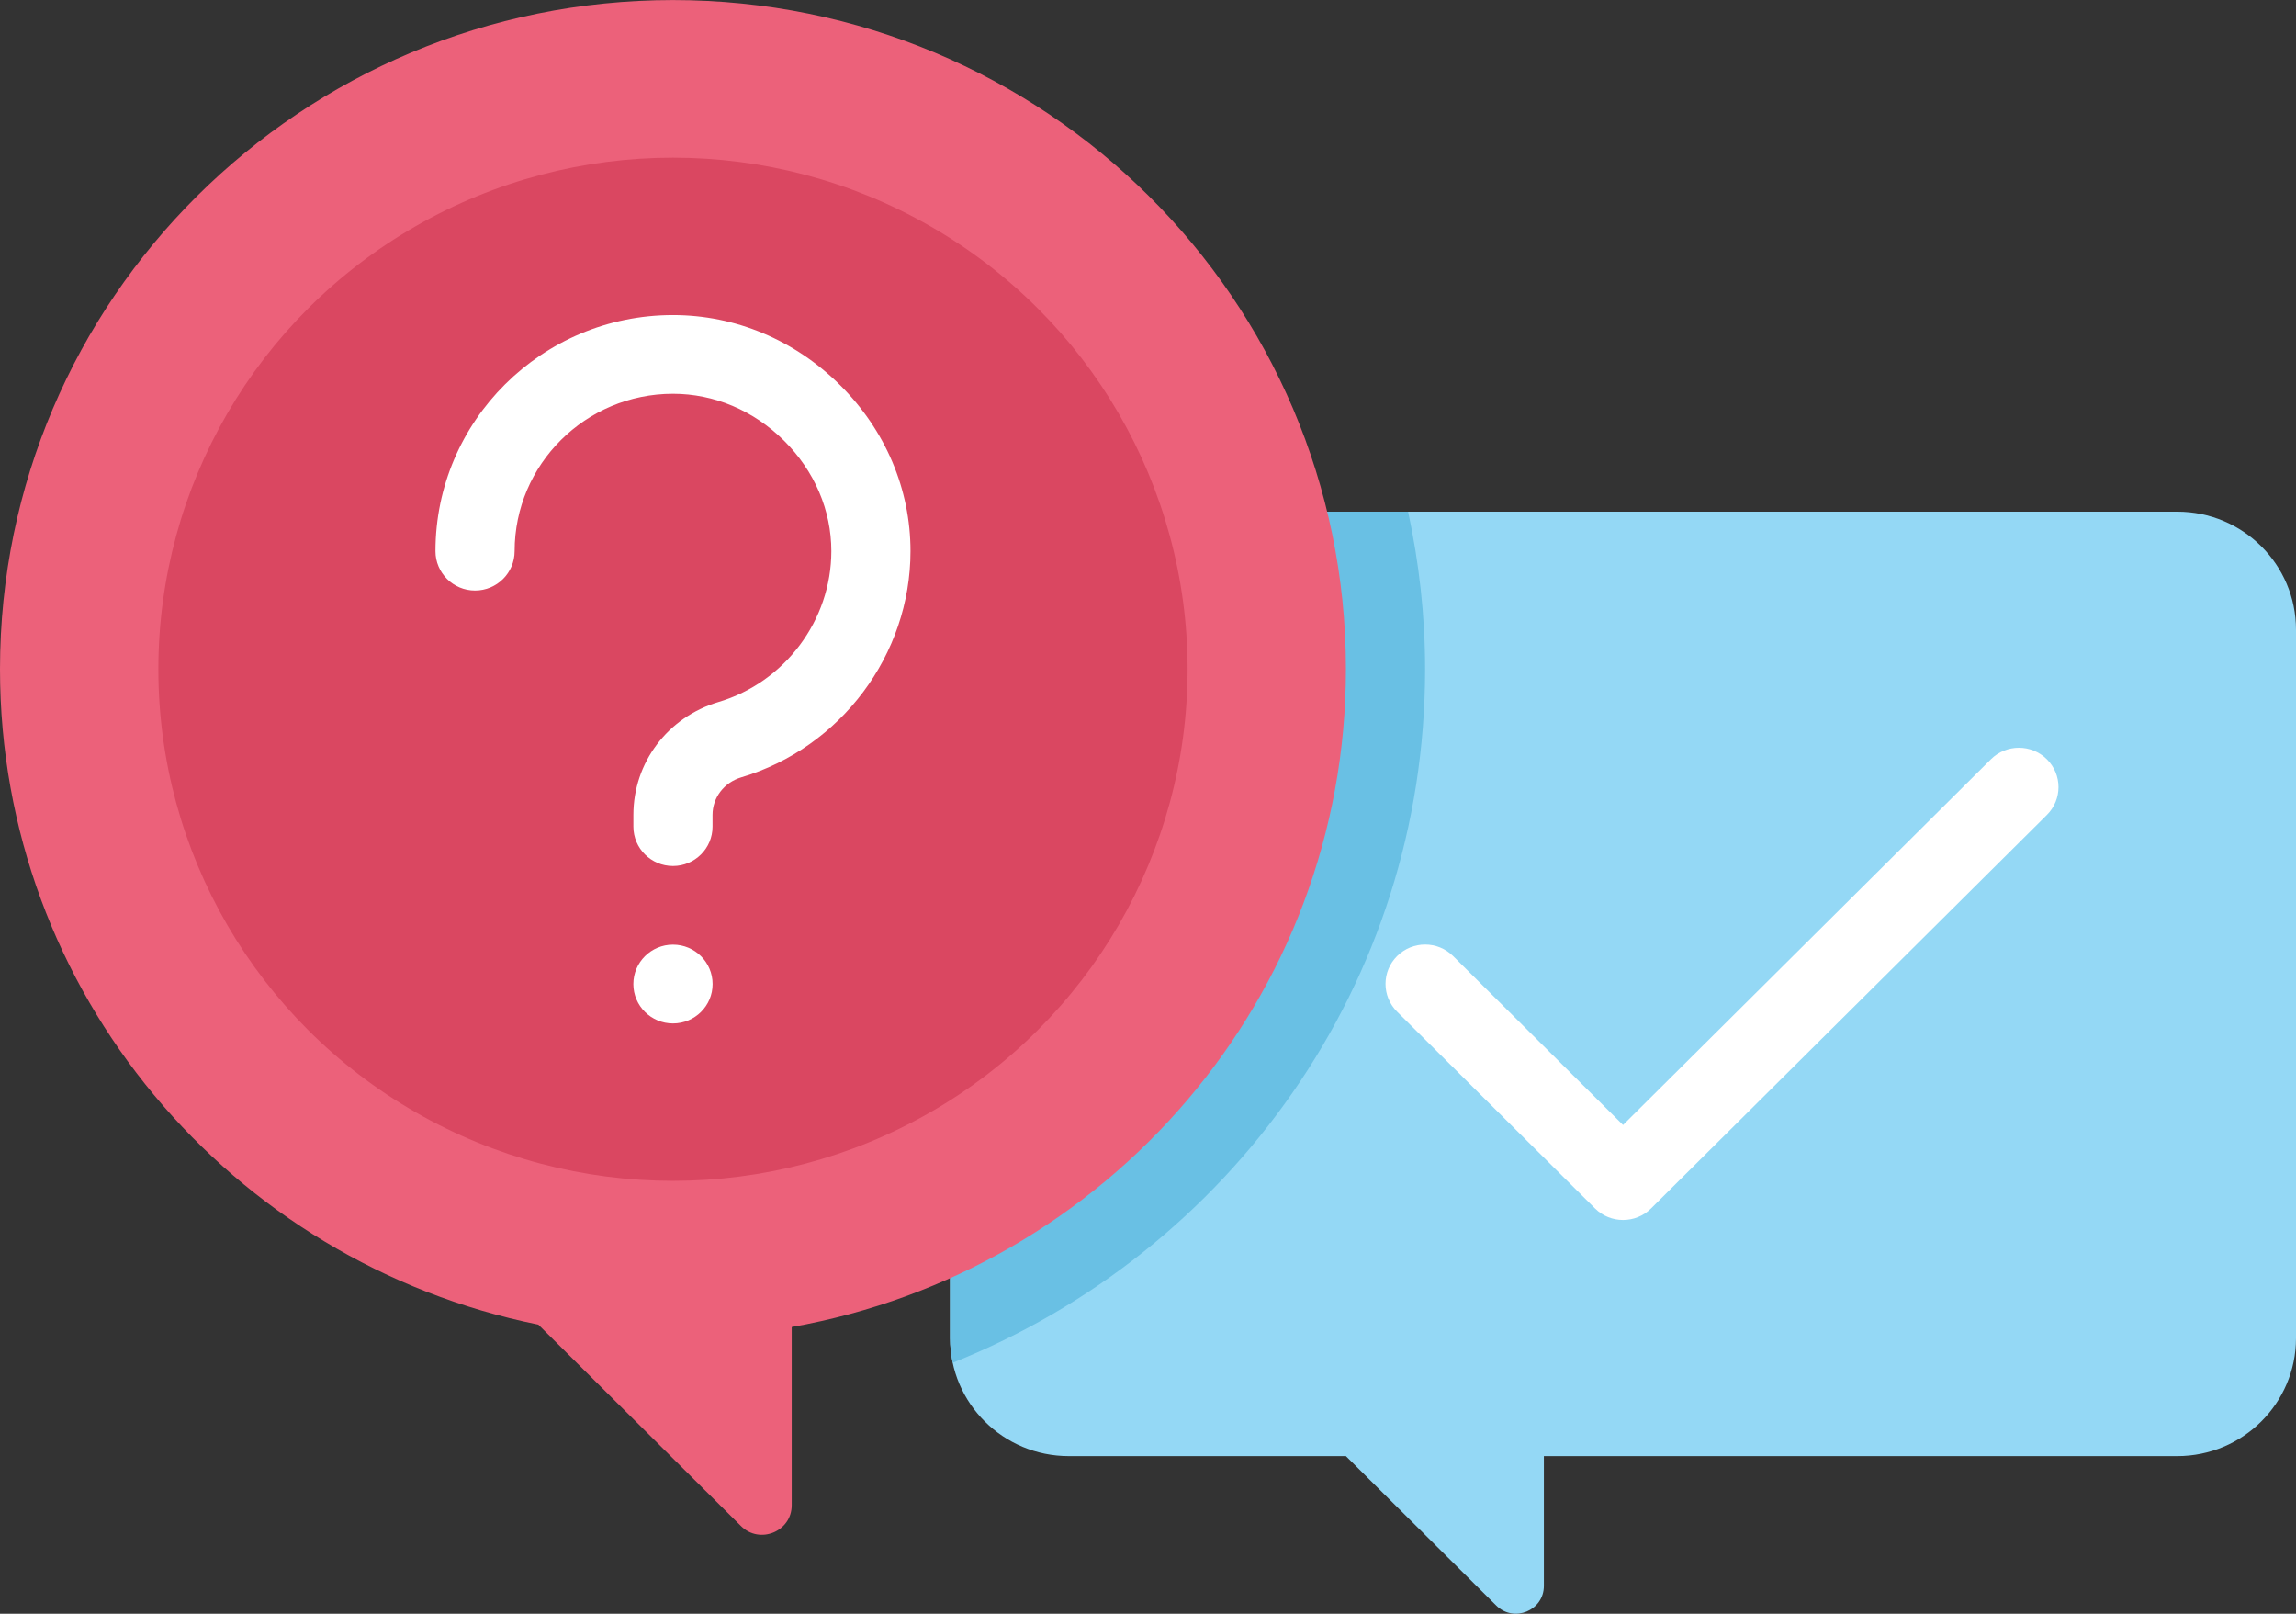 <?xml version="1.0" encoding="UTF-8"?>
<svg width="74px" height="52px" viewBox="0 0 74 52" version="1.1" xmlns="http://www.w3.org/2000/svg" xmlns:xlink="http://www.w3.org/1999/xlink">
    <rect x="0" y="0" width="74" height="52" fill="#333333" stroke="none"/>
    <!-- Generator: Sketch 55.2 (78181) - https://sketchapp.com -->
    <title>ic_question</title>
    <desc>Created with Sketch.</desc>
    <g id="Page-1" stroke="none" stroke-width="1" fill="none" fill-rule="evenodd">
        <g id="contact-us" transform="translate(-857, -342)" fill-rule="nonzero">
            <g id="Group-25" transform="translate(163, 313)">
                <g id="Group-24" transform="translate(20, 27)">
                    <g id="ic_question" transform="translate(674, 2)">
                        <path d="M34.448,16.487 L70.172,16.487 C72.286,16.487 74,18.19 74,20.291 L74,43.116 C74,45.217 72.286,46.92 70.172,46.92 L49.759,46.92 L49.759,51.102 C49.759,51.899 48.79,52.298 48.223,51.734 L43.379,46.92 L34.448,46.92 C32.334,46.92 30.621,45.217 30.621,43.116 L30.621,20.291 C30.621,18.19 32.334,16.487 34.448,16.487 Z" id="Path" fill="#94D8F5"></path>
                        <path d="M30.621,20.291 L30.621,43.116 C30.621,43.389 30.652,43.654 30.707,43.911 C39.626,40.353 45.931,31.695 45.931,21.559 C45.931,19.818 45.735,18.123 45.383,16.487 L34.448,16.487 C32.334,16.487 30.621,18.19 30.621,20.291 Z" id="Path" fill="#69C0E4"></path>
                        <path d="M43.379,21.559 C43.379,9.653 33.669,0.002 21.69,0.002 C9.711,0.002 0,9.653 0,21.559 C0,31.987 7.451,40.685 17.351,42.683 L23.884,49.175 C24.486,49.774 25.517,49.35 25.517,48.503 L25.517,42.76 C35.667,40.961 43.379,32.164 43.379,21.559 Z" id="Path" fill="#EC617A"></path>
                        <ellipse id="Oval" fill="#DA4761" cx="21.69" cy="21.565" rx="16.586" ry="16.485"></ellipse>
                        <g id="Group" transform="translate(14.02, 10.055)" fill="#FFFFFF">
                            <path d="M7.671,22.923 C7.67,22.923 7.67,22.924 7.669,22.923 C6.965,22.923 6.393,22.355 6.393,21.655 C6.393,21.654 6.393,21.654 6.393,21.654 C6.393,21.653 6.393,21.653 6.393,21.653 C6.393,20.953 6.965,20.384 7.669,20.384 C7.67,20.384 7.67,20.384 7.671,20.384 C8.375,20.384 8.947,20.952 8.947,21.653 C8.947,21.653 8.947,21.653 8.947,21.653 C8.947,21.654 8.947,21.654 8.947,21.654 C8.948,22.355 8.376,22.923 7.671,22.923 Z" id="Path"></path>
                            <path d="M38.291,29.256 C37.964,29.256 37.638,29.133 37.389,28.885 L31.009,22.545 C30.511,22.05 30.511,21.247 31.009,20.752 C31.508,20.257 32.315,20.257 32.814,20.752 L38.291,26.195 L50.147,14.411 C50.645,13.916 51.453,13.916 51.951,14.411 C52.45,14.906 52.45,15.709 51.951,16.204 L39.193,28.885 C38.944,29.133 38.617,29.256 38.291,29.256 Z" id="Path"></path>
                            <path d="M7.67,17.85 C6.966,17.85 6.394,17.282 6.394,16.582 L6.394,16.203 C6.394,14.516 7.497,13.054 9.139,12.565 C11.279,11.927 12.773,9.929 12.774,7.706 C12.774,6.387 12.233,5.122 11.251,4.146 C10.269,3.17 8.997,2.633 7.67,2.633 C7.67,2.633 7.67,2.633 7.67,2.633 C4.856,2.633 2.566,4.908 2.566,7.705 C2.566,8.405 1.995,8.973 1.291,8.973 C0.586,8.973 0.015,8.405 0.015,7.705 C0.015,3.51 3.448,0.097 7.669,0.097 C7.669,0.097 7.67,0.097 7.67,0.097 C9.679,0.097 11.591,0.898 13.055,2.353 C14.519,3.808 15.325,5.709 15.325,7.705 C15.325,11.04 13.082,14.036 9.871,14.993 C9.318,15.158 8.945,15.644 8.945,16.202 L8.945,16.581 C8.946,17.282 8.375,17.85 7.67,17.85 Z" id="Path"></path>
                        </g>
                    </g>
                </g>
            </g>
        </g>
    </g>
</svg>